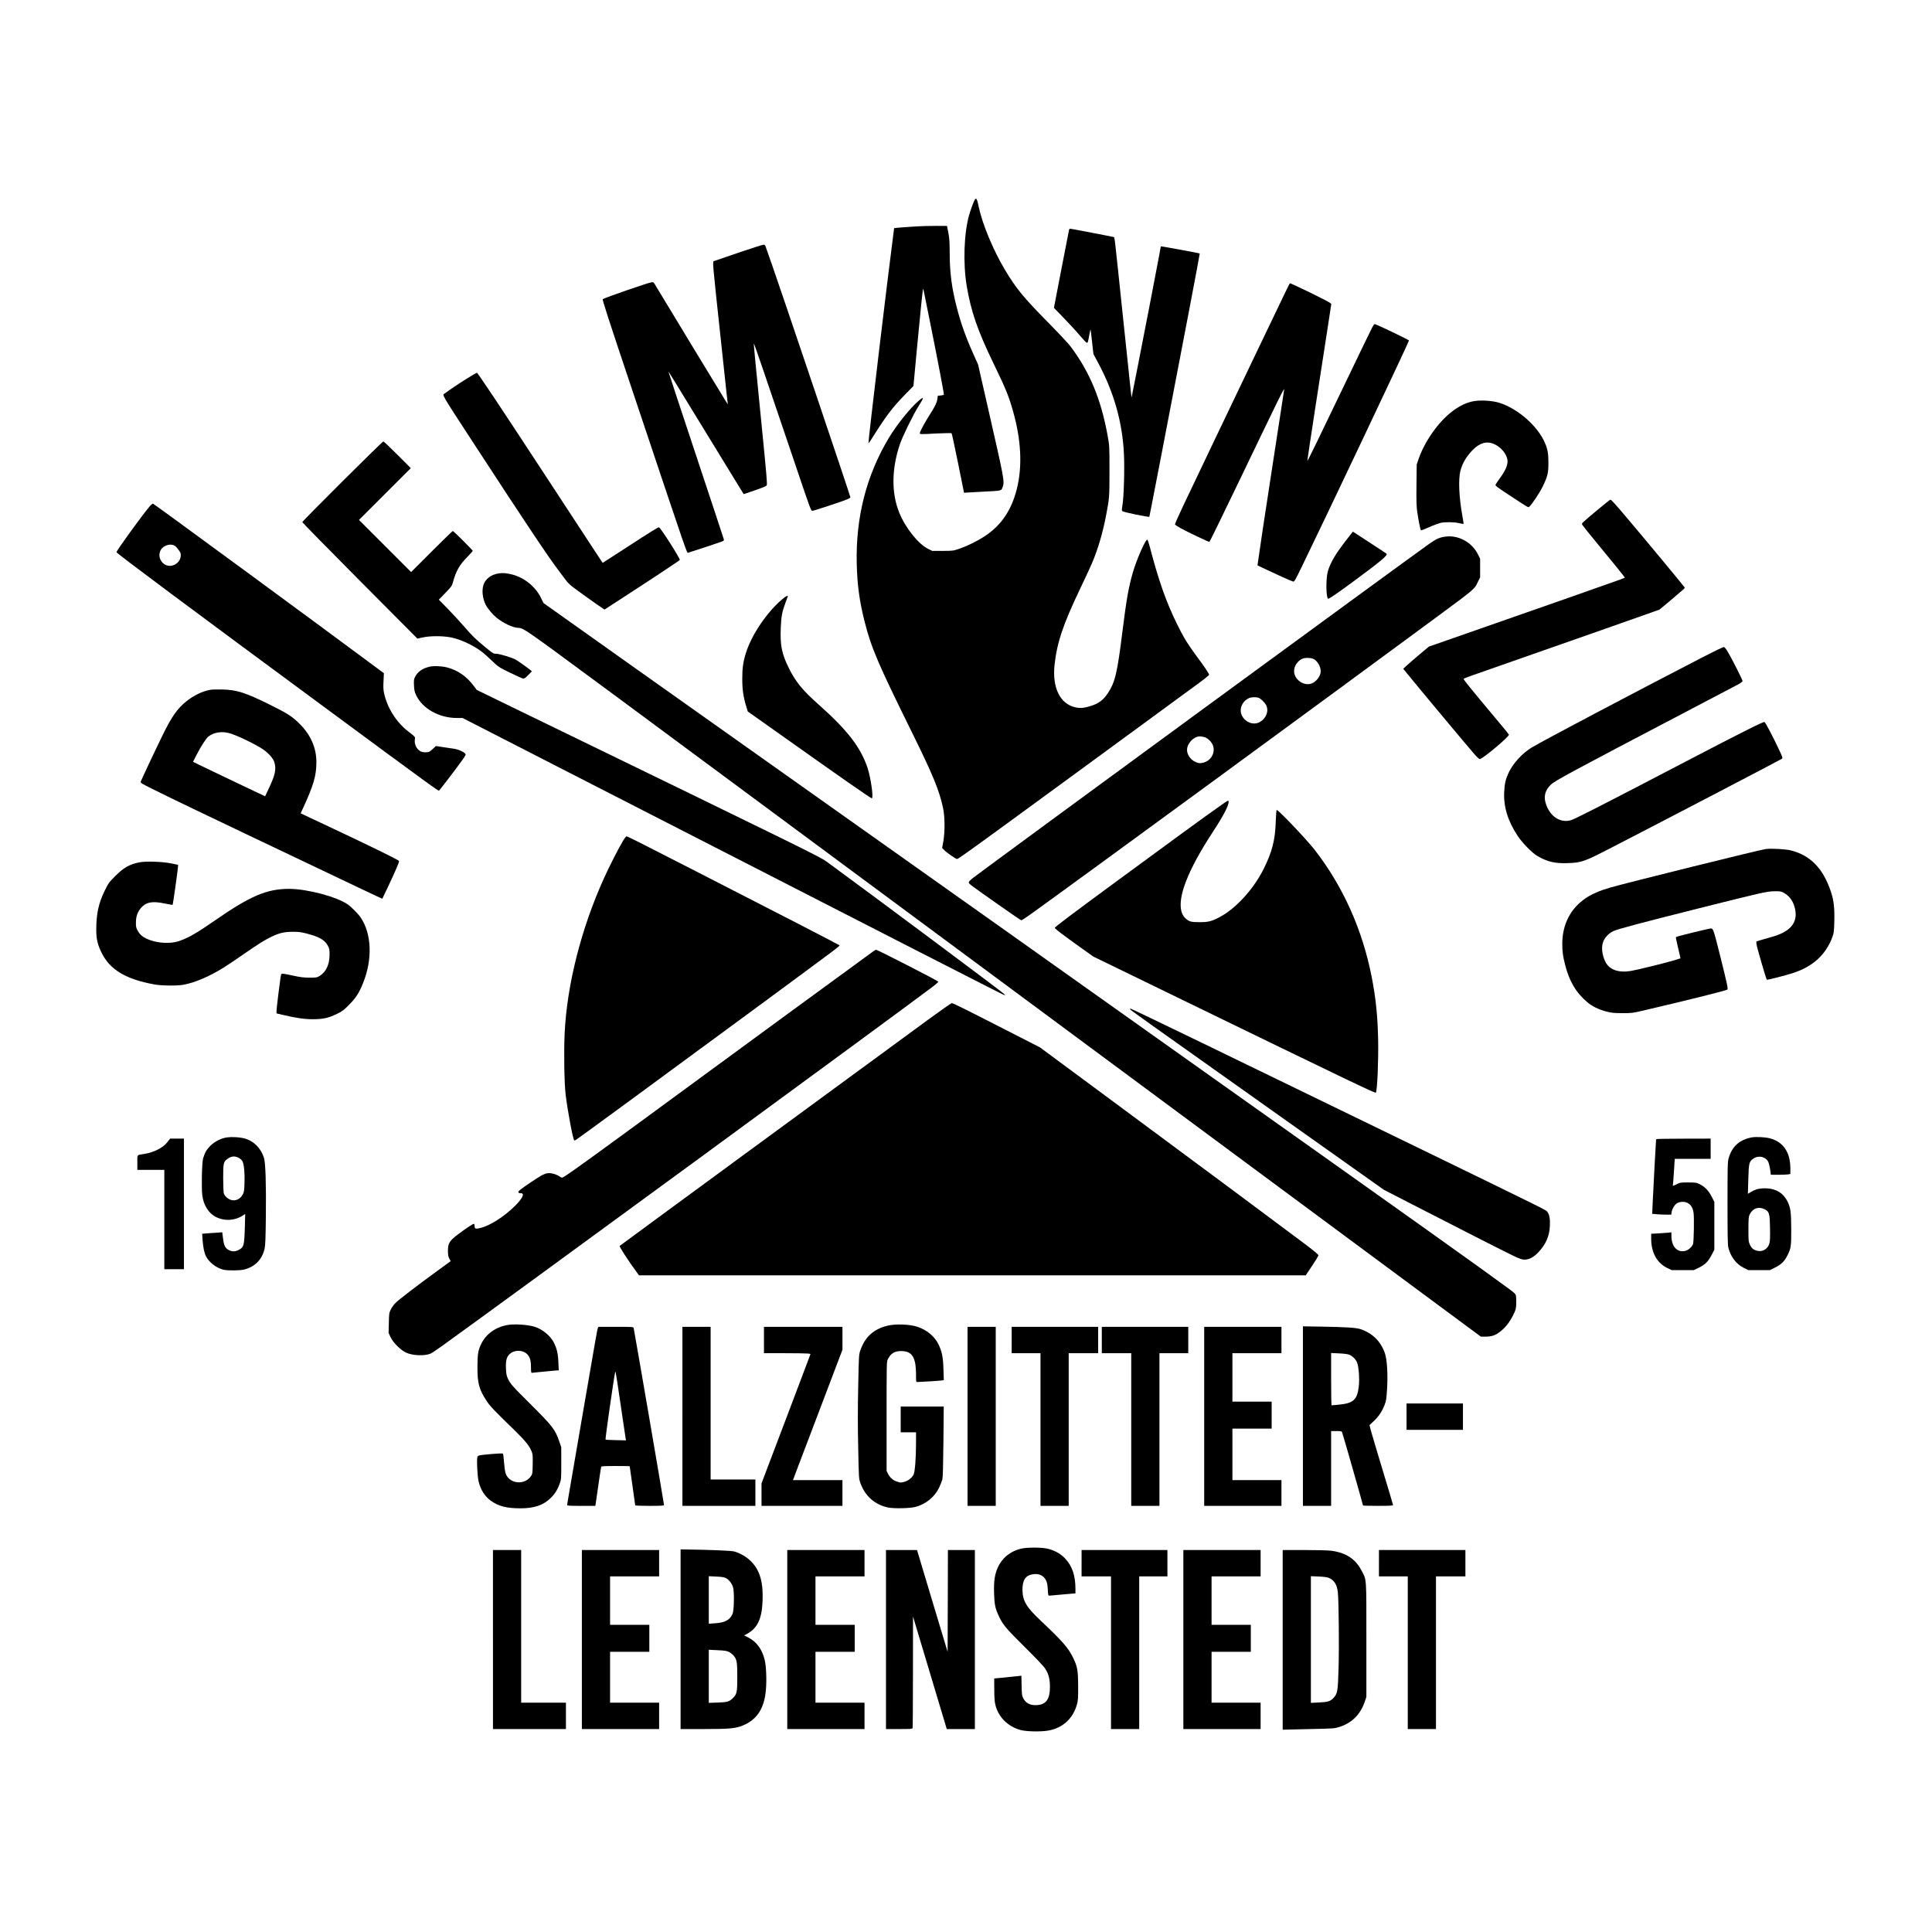 <?xml version="1.0" encoding="UTF-8" standalone="yes"?>
<svg version="1.0" xmlns="http://www.w3.org/2000/svg" width="2363pt" height="2363pt" viewBox="0 0 3151 3151" preserveAspectRatio="xMidYMid meet">
  <g transform="translate(0,3151) scale(0.1,-0.1)" fill="#000000" stroke="none">
    <path d="M15902 28258 c-17 -21 -69 -160 -96 -255 -84 -295 -101 -784 -40
-1153 69 -415 177 -730 438 -1268 204 -422 245 -523 316 -771 135 -471 157
-907 64 -1276 -88 -346 -250 -587 -514 -764 -123 -82 -286 -163 -419 -209
-105 -36 -107 -36 -276 -37 l-170 0 -67 33 c-161 79 -371 342 -472 592 -129
317 -125 716 11 1115 46 134 216 482 307 625 88 140 89 159 4 88 -139 -117
-358 -389 -493 -613 -365 -608 -540 -1294 -522 -2050 8 -344 45 -613 128 -941
108 -428 217 -683 763 -1789 351 -711 456 -965 517 -1255 30 -144 32 -378 5
-538 l-20 -112 35 -36 c40 -41 188 -144 208 -144 26 0 387 263 3949 2873 89
65 162 125 162 131 0 19 -67 120 -193 289 -159 216 -227 327 -332 542 -178
363 -297 701 -443 1259 -16 61 -34 112 -40 114 -28 9 -176 -326 -237 -539 -68
-235 -103 -433 -170 -969 -82 -663 -119 -817 -234 -992 -76 -115 -150 -171
-281 -212 -110 -35 -175 -40 -256 -21 -246 57 -374 321 -335 690 39 361 138
658 416 1240 84 176 172 365 195 420 95 223 175 493 229 775 55 287 56 299 56
730 0 399 0 407 -28 563 -107 602 -296 1057 -611 1472 -33 44 -198 220 -366
390 -405 412 -517 549 -703 860 -186 312 -363 736 -422 1011 -30 141 -39 160
-63 132z"/>
    <path d="M14895 27814 c-115 -7 -233 -16 -261 -19 l-51 -6 -12 -92 c-87 -654
-415 -3406 -407 -3415 3 -2 27 30 53 72 228 365 334 505 544 721 l137 140 56
600 c58 620 95 977 101 983 4 5 12 -32 120 -573 132 -657 225 -1149 219 -1154
-3 -3 -26 -8 -52 -11 l-47 -5 -7 -53 c-9 -60 -36 -117 -111 -234 -73 -114
-164 -277 -172 -311 -9 -33 -26 -32 287 -16 121 6 224 7 228 3 5 -5 53 -225
106 -490 l97 -481 41 3 c23 2 142 9 266 15 314 15 301 12 324 79 31 93 26 119
-239 1280 l-163 715 -72 160 c-124 274 -205 501 -274 765 -83 320 -116 566
-117 890 -1 188 -4 243 -22 335 l-22 110 -170 1 c-94 1 -264 -4 -380 -12z"/>
    <path d="M17436 27763 c-3 -10 -59 -301 -126 -646 l-121 -628 166 -171 c91
-94 209 -222 261 -285 52 -62 101 -113 109 -113 17 0 19 6 40 122 10 54 20 97
21 95 2 -1 13 -92 25 -202 l22 -199 79 -147 c257 -480 396 -972 419 -1489 12
-261 -2 -707 -26 -840 -10 -56 -10 -78 -1 -86 16 -17 431 -103 441 -92 2 3 20
93 209 1073 346 1794 617 3217 613 3221 -4 4 -525 101 -583 109 l-52 7 -22
-124 c-42 -229 -249 -1300 -352 -1823 l-103 -520 -13 109 c-7 60 -64 602 -127
1205 -147 1402 -134 1300 -154 1305 -24 8 -694 136 -708 136 -6 0 -14 -8 -17
-17z"/>
    <path d="M12045 27389 c-209 -72 -388 -133 -397 -136 -30 -9 -34 39 112 -1318
44 -407 85 -785 90 -840 6 -55 13 -118 16 -140 l5 -40 -42 65 c-31 47 -937
1540 -1152 1898 -18 31 -23 33 -56 27 -74 -14 -747 -247 -790 -274 -11 -7 90
-317 507 -1562 910 -2717 863 -2580 886 -2573 42 11 483 157 534 176 48 18 52
21 46 46 -4 15 -208 634 -455 1376 -247 743 -447 1351 -446 1352 3 3 39 -56
715 -1161 256 -418 476 -777 488 -797 l24 -37 181 62 c127 43 186 68 194 82
10 16 -4 183 -71 855 -111 1118 -143 1454 -140 1458 6 5 170 -476 695 -2028
231 -685 239 -705 262 -701 37 5 507 160 566 187 29 12 53 27 53 33 0 20
-1140 3399 -1285 3811 -48 135 -92 260 -98 278 -8 25 -16 32 -36 31 -14 0
-197 -59 -406 -130z"/>
    <path d="M20958 26733 c-42 -87 -214 -446 -383 -798 -393 -819 -1119 -2339
-1287 -2694 -71 -150 -127 -279 -125 -285 3 -6 47 -35 99 -64 99 -55 458 -226
463 -220 10 10 224 450 490 1003 646 1345 737 1530 729 1480 -2 -16 -33 -219
-69 -450 -35 -231 -107 -697 -159 -1035 -78 -505 -172 -1125 -201 -1338 l-6
-43 143 -68 c154 -74 399 -184 436 -195 21 -7 30 7 146 246 399 819 1746 3663
1746 3685 0 9 -463 232 -543 262 -27 10 -27 10 -83 -102 -31 -61 -220 -452
-419 -867 -486 -1013 -609 -1264 -612 -1254 -2 5 58 403 132 884 75 481 163
1055 197 1274 l61 399 -22 18 c-36 30 -629 319 -653 319 -3 0 -39 -71 -80
-157z"/>
    <path d="M7620 25339 c-139 -87 -305 -198 -362 -243 -47 -36 -93 44 490 -851
830 -1274 1221 -1858 1367 -2045 45 -58 96 -126 114 -152 17 -26 62 -72 99
-101 58 -47 424 -309 504 -361 l27 -18 268 174 c487 315 957 626 960 635 8 24
-317 533 -340 533 -17 0 -145 -79 -503 -312 -165 -107 -325 -211 -357 -231
l-58 -37 -176 267 c-97 148 -415 633 -706 1078 -804 1228 -1155 1755 -1169
1755 -7 0 -78 -41 -158 -91z"/>
    <path d="M24054 24970 c-198 -29 -408 -166 -591 -384 -143 -171 -262 -375
-326 -560 l-31 -91 -4 -333 c-3 -270 0 -354 13 -444 19 -131 50 -286 59 -295
6 -6 26 1 171 65 50 21 115 45 145 53 72 18 229 16 310 -4 36 -8 67 -14 69
-11 3 2 -5 59 -18 127 -56 315 -68 596 -32 740 32 123 100 237 205 343 114
114 228 144 346 91 107 -47 199 -156 215 -253 13 -79 -28 -177 -131 -315 -35
-48 -64 -93 -64 -102 0 -8 60 -54 138 -105 403 -266 396 -261 410 -250 44 37
170 225 222 331 81 167 94 221 94 387 0 150 -12 223 -55 323 -115 273 -439
560 -740 656 -109 35 -286 48 -405 31z"/>
    <path d="M5584 23658 c-360 -358 -654 -657 -654 -663 0 -7 422 -437 938 -956
l939 -944 94 20 c119 25 314 25 444 1 116 -22 266 -81 384 -151 117 -69 150
-95 289 -227 112 -107 114 -108 297 -198 102 -50 198 -93 213 -96 23 -4 36 4
87 56 l60 61 -30 25 c-49 40 -176 130 -230 163 -59 36 -284 103 -332 99 -30
-2 -48 9 -156 97 -172 141 -224 192 -353 342 -63 73 -182 202 -265 288 l-152
155 106 109 c95 98 107 114 122 167 52 189 104 284 226 409 54 56 99 106 99
111 0 12 -313 324 -325 324 -5 0 -161 -151 -345 -335 l-335 -335 -425 425
-425 425 423 423 422 422 -218 218 c-119 119 -223 217 -230 217 -8 0 -308
-293 -668 -652z"/>
    <path d="M26069 23206 c-291 -244 -276 -229 -261 -258 8 -14 115 -148 240
-299 263 -318 452 -552 452 -559 0 -3 -42 -20 -92 -38 -236 -85 -1291 -455
-2154 -756 l-950 -332 -154 -129 c-85 -72 -179 -153 -209 -181 l-55 -51 64
-79 c213 -262 895 -1079 1094 -1311 44 -51 79 -82 91 -83 44 0 475 361 475
398 0 4 -77 100 -172 212 -445 531 -568 683 -568 699 0 3 66 29 148 58 1755
614 3035 1064 3046 1070 11 6 241 200 398 336 14 12 17 21 11 30 -59 78 -660
802 -927 1117 -202 240 -266 310 -281 310 -7 0 -95 -69 -196 -154z"/>
    <path d="M2438 23248 c-127 -151 -538 -718 -538 -744 0 -18 1171 -891 3550
-2645 1553 -1146 1698 -1251 1710 -1244 11 7 269 344 365 478 76 105 77 108
60 127 -30 34 -119 71 -191 80 -38 5 -118 17 -177 26 l-108 17 -42 -40 c-23
-23 -52 -46 -64 -52 -31 -16 -109 -14 -142 4 -66 34 -107 118 -95 193 7 45 14
37 -116 139 -190 150 -335 381 -386 617 -12 54 -14 101 -9 198 l6 128 -233
173 c-863 642 -3509 2584 -3533 2593 -6 3 -32 -19 -57 -48z m421 -645 c14 -11
41 -42 59 -69 30 -43 33 -55 29 -96 -10 -112 -137 -188 -240 -144 -85 36 -129
138 -96 223 36 95 171 142 248 86z"/>
    <path d="M21969 22717 c-188 -240 -274 -386 -314 -532 -32 -117 -28 -419 5
-440 11 -7 153 89 415 283 445 328 564 428 539 451 -5 5 -119 80 -254 168
-135 87 -256 166 -270 176 l-26 16 -95 -122z"/>
    <path d="M23575 22758 c-100 -13 -150 -36 -278 -127 -464 -330 -7033 -5140
-7419 -5433 -51 -39 -78 -66 -78 -79 0 -23 10 -30 494 -371 193 -136 357 -248
364 -248 7 0 77 46 155 102 738 529 4921 3591 6577 4814 687 507 654 480 716
609 l34 69 0 152 0 151 -37 74 c-96 195 -319 316 -528 287z m-2162 -1991 c71
-30 127 -122 127 -207 -1 -77 -75 -174 -155 -200 -126 -41 -280 71 -279 204 0
81 52 160 129 200 37 20 134 21 178 3z m-886 -638 c37 -14 100 -75 124 -121
64 -125 -50 -298 -197 -298 -95 0 -190 75 -213 167 -25 96 33 205 129 247 41
18 117 20 157 5z m-883 -641 c62 -19 130 -91 145 -156 27 -111 -42 -225 -155
-258 -63 -18 -100 -13 -161 22 -65 38 -113 114 -113 182 0 107 107 221 209
222 18 0 52 -6 75 -12z"/>
    <path d="M8132 22158 c-122 -19 -213 -88 -246 -185 -31 -92 -16 -226 37 -329
32 -62 112 -157 176 -209 114 -92 272 -165 358 -165 45 0 94 -26 233 -123 333
-233 486 -347 7285 -5382 2266 -1678 5033 -3727 6148 -4553 l2029 -1502 78 0
c100 0 165 23 245 88 82 66 148 150 203 261 43 86 47 102 51 178 2 46 0 104
-3 128 -7 43 -11 47 -134 138 -407 301 -1537 1106 -5232 3727 -943 669 -1913
1358 -2155 1530 -242 172 -568 404 -725 515 -2239 1587 -4852 3438 -6080 4309
l-1535 1090 -43 87 c-89 181 -268 326 -464 378 -93 24 -159 30 -226 19z"/>
    <path d="M12763 21741 c-250 -208 -504 -582 -596 -877 -47 -149 -61 -246 -61
-424 0 -176 18 -301 67 -459 l23 -75 415 -294 c1179 -836 1588 -1121 1608
-1122 31 0 -16 333 -69 494 -113 337 -328 617 -793 1030 -270 239 -385 380
-497 611 -111 227 -138 364 -126 645 7 186 22 263 75 405 23 60 41 110 41 112
0 15 -39 -5 -87 -46z"/>
    <path d="M27765 20789 c-1173 -607 -2570 -1344 -2779 -1468 -150 -89 -301
-250 -377 -406 -51 -106 -69 -176 -76 -316 -13 -245 56 -472 217 -719 76 -115
239 -282 325 -332 161 -93 288 -123 495 -115 228 8 261 20 735 264 833 429
2727 1417 2757 1438 16 11 11 25 -56 168 -100 211 -210 419 -228 431 -17 10
-370 -167 -1303 -654 -1368 -714 -1793 -931 -1860 -949 -181 -48 -354 78 -411
300 -26 102 2 195 86 278 69 68 303 194 2320 1251 349 183 674 353 722 379 61
32 88 52 88 64 0 20 -171 359 -241 477 -29 48 -52 76 -64 77 -11 2 -168 -74
-350 -168z"/>
    <path d="M7003 20636 c-119 -30 -190 -81 -235 -169 -18 -36 -20 -54 -16 -137
4 -80 10 -105 36 -160 104 -219 376 -370 663 -370 l93 0 1485 -761 c6000
-3074 7319 -3748 7341 -3754 l25 -8 -20 23 c-28 32 -2135 1603 -2890 2155
-116 84 -280 165 -4970 2443 l-740 360 -43 58 c-117 160 -264 263 -442 309
-87 22 -222 28 -287 11z"/>
    <path d="M3433 20260 c-134 -24 -274 -92 -396 -190 -147 -119 -237 -248 -387
-555 -135 -276 -345 -723 -354 -752 -7 -21 8 -30 191 -121 109 -55 425 -209
703 -342 437 -210 906 -433 2699 -1286 189 -90 345 -163 346 -162 1 2 42 86
90 188 126 267 187 408 183 427 -3 17 -489 254 -1279 625 l-326 153 35 75
c177 383 222 538 222 761 0 235 -93 446 -279 629 -115 115 -202 170 -486 310
-398 196 -532 239 -770 245 -77 2 -164 0 -192 -5z m302 -706 c113 -29 415
-173 547 -260 94 -63 174 -152 193 -216 33 -113 14 -204 -89 -423 l-62 -132
-184 87 c-290 137 -848 404 -924 442 l-68 34 59 115 c74 143 154 267 194 298
85 66 212 87 334 55z"/>
    <path d="M19910 18374 c-249 -174 -878 -633 -1700 -1238 -786 -578 -1011 -748
-1007 -760 5 -16 146 -123 405 -308 l223 -159 1267 -616 c2997 -1457 3333
-1618 3342 -1603 23 37 43 519 37 855 -8 390 -37 677 -103 1020 -151 778 -468
1487 -932 2084 -133 171 -590 651 -619 651 -6 0 -12 -70 -16 -187 -9 -303 -59
-498 -199 -778 -166 -330 -451 -642 -715 -782 -131 -69 -184 -83 -328 -83
-138 0 -169 8 -227 59 -112 98 -109 315 7 611 91 232 227 481 435 800 180 276
265 440 258 498 -3 23 -9 20 -128 -64z"/>
    <path d="M10153 17783 c-82 -142 -216 -405 -302 -595 -373 -824 -606 -1744
-642 -2537 -14 -302 -6 -805 16 -991 31 -260 118 -726 140 -748 3 -4 16 0 28
7 53 34 1411 1028 2906 2130 1442 1063 1403 1033 1390 1045 -12 11 -974 508
-2294 1183 -966 495 -1160 593 -1178 593 -7 0 -36 -39 -64 -87z"/>
    <path d="M28800 17663 c-100 -13 -2245 -545 -2539 -629 -166 -48 -301 -106
-402 -175 -244 -165 -378 -427 -379 -739 0 -129 9 -200 46 -344 67 -269 180
-459 364 -613 81 -68 181 -116 307 -150 85 -22 120 -26 258 -27 155 -1 166 1
345 42 764 179 1357 327 1374 343 12 11 -6 95 -114 530 -109 435 -118 463
-151 467 -24 2 -564 -130 -575 -141 -3 -3 8 -63 25 -134 16 -70 34 -147 40
-170 l9 -43 -97 -30 c-134 -42 -597 -156 -714 -176 -198 -33 -347 19 -412 146
-60 119 -73 257 -31 347 30 64 91 125 159 157 68 33 441 132 1412 376 1027
258 1094 273 1220 274 93 1 104 -1 154 -29 94 -52 158 -149 181 -275 40 -217
-89 -362 -395 -444 -55 -15 -131 -37 -170 -49 l-70 -22 2 -40 c1 -34 157 -572
169 -584 6 -6 295 67 419 107 330 104 548 303 653 597 22 63 25 89 29 255 5
215 -9 340 -57 481 -126 375 -331 587 -650 669 -84 21 -323 35 -410 23z"/>
    <path d="M2275 17446 c-163 -32 -257 -86 -396 -225 -102 -102 -109 -112 -173
-241 -99 -204 -136 -375 -136 -636 0 -147 21 -238 85 -369 136 -280 395 -436
865 -521 118 -21 365 -24 470 -5 186 33 427 136 659 281 63 39 207 136 320
215 251 174 349 235 466 291 125 59 205 77 345 77 96 0 134 -5 231 -31 199
-53 284 -102 334 -193 27 -49 30 -62 30 -149 0 -158 -57 -281 -159 -345 -48
-29 -53 -30 -170 -30 -98 1 -149 7 -266 33 -160 35 -188 38 -195 20 -9 -23
-75 -549 -75 -593 l0 -43 88 -21 c239 -56 365 -74 507 -74 169 1 253 20 395
89 83 41 108 60 195 148 110 111 162 192 226 352 157 388 141 806 -39 1070
-40 59 -150 171 -208 212 -182 127 -661 254 -959 255 -362 1 -637 -117 -1214
-518 -289 -201 -427 -280 -576 -332 -185 -64 -475 -24 -614 86 -20 16 -50 53
-66 83 -25 46 -29 63 -28 133 0 98 27 174 83 238 83 94 184 114 383 72 71 -14
131 -25 133 -22 5 4 81 546 86 607 l3 45 -110 23 c-141 29 -414 39 -520 18z"/>
    <path d="M14245 15996 c-16 -13 -181 -133 -365 -267 -349 -253 -1643 -1200
-2970 -2174 -1206 -885 -1627 -1189 -1716 -1240 -30 -17 -31 -17 -78 14 -57
35 -139 55 -193 45 -21 -3 -63 -20 -93 -36 -66 -37 -302 -195 -349 -236 -39
-32 -35 -52 10 -52 71 0 38 -77 -89 -205 -170 -171 -404 -322 -563 -362 -81
-21 -99 -15 -99 32 0 23 -5 35 -13 35 -14 0 -142 -85 -252 -168 -145 -109
-169 -148 -169 -272 0 -68 4 -93 22 -127 l22 -42 -243 -177 c-343 -251 -603
-451 -658 -506 -26 -26 -60 -73 -75 -105 -27 -55 -29 -66 -32 -221 l-4 -162
31 -66 c42 -91 163 -212 252 -254 108 -50 302 -58 401 -17 19 8 106 66 193
129 894 641 7369 5381 7978 5841 66 49 115 93 110 97 -24 24 -993 520 -1014
520 -8 -1 -27 -11 -44 -24z"/>
    <path d="M15135 14878 c-1324 -969 -5017 -3677 -5029 -3689 -9 -8 142 -242
259 -401 l56 -78 5438 0 5437 0 103 154 c56 84 104 162 104 172 2 12 -70 72
-243 202 -415 312 -1856 1383 -3107 2308 l-1192 882 -538 275 c-739 377 -880
447 -900 446 -10 0 -184 -122 -388 -271z"/>
    <path d="M18430 15051 c0 -10 117 -94 2433 -1736 l1707 -1210 473 -243 c830
-427 1539 -787 1657 -842 90 -42 126 -54 166 -54 74 0 148 40 226 122 122 132
179 262 186 430 5 113 -7 179 -40 225 -25 34 71 -13 -2118 1052 -2902 1411
-4666 2265 -4681 2265 -5 0 -9 -4 -9 -9z"/>
    <path d="M3706 12960 c-96 -12 -204 -66 -279 -141 -58 -58 -88 -111 -115 -204
-19 -66 -28 -476 -13 -598 19 -162 106 -299 224 -356 145 -71 311 -60 444 29
l32 21 -5 -188 c-9 -331 -15 -356 -104 -400 -56 -29 -105 -29 -160 0 -58 30
-79 74 -93 193 l-12 96 -95 -7 c-52 -3 -126 -8 -164 -11 l-69 -6 7 -102 c8
-117 28 -210 55 -265 52 -102 176 -196 289 -220 78 -16 267 -14 337 4 175 46
288 161 330 337 12 50 17 162 21 528 6 511 -5 874 -30 953 -55 171 -180 290
-341 325 -75 16 -181 21 -259 12z m184 -332 c25 -13 53 -37 62 -54 27 -47 41
-181 36 -349 -4 -128 -8 -156 -26 -192 -40 -77 -119 -116 -192 -94 -54 16
-107 65 -120 109 -5 20 -10 133 -10 250 0 238 5 262 63 306 65 50 121 57 187
24z"/>
    <path d="M28573 12960 c-202 -37 -325 -147 -380 -341 -16 -59 -18 -118 -18
-734 0 -533 3 -681 14 -725 36 -147 131 -270 256 -331 l70 -34 176 0 175 0 86
43 c97 47 152 101 198 193 60 118 65 150 64 429 -1 285 -10 354 -63 459 -66
129 -177 200 -329 209 -110 6 -184 -10 -257 -54 l-58 -34 7 237 c8 270 13 288
84 337 82 58 198 32 242 -54 14 -27 40 -162 40 -207 0 -6 246 -3 283 3 l37 7
0 91 c-1 264 -116 434 -335 491 -74 19 -225 27 -292 15z m207 -1172 c76 -39
84 -67 88 -307 3 -141 0 -219 -9 -249 -26 -92 -114 -145 -201 -121 -63 16 -92
42 -119 101 -22 50 -23 65 -23 248 0 164 3 201 17 235 47 106 146 143 247 93z"/>
    <path d="M2732 12885 c-71 -93 -220 -170 -379 -195 -127 -20 -113 -4 -113
-140 l0 -120 220 0 220 0 0 -810 0 -810 160 0 160 0 0 1065 0 1065 -112 0
-113 0 -43 -55z"/>
    <path d="M27028 12933 c-10 -2 -18 -5 -18 -6 0 -1 -11 -198 -25 -437 -13 -239
-27 -512 -31 -606 l-7 -171 69 -6 c38 -4 108 -7 155 -7 l87 0 6 43 c8 51 40
107 80 138 40 31 128 37 175 12 62 -32 91 -81 103 -169 10 -81 4 -445 -8 -498
-10 -43 -72 -102 -123 -116 -133 -36 -231 67 -231 243 l0 59 -47 -6 c-27 -3
-101 -8 -165 -12 l-118 -6 0 -82 c1 -227 96 -398 268 -479 l67 -32 180 0 180
0 75 36 c108 52 159 102 214 208 l46 89 0 390 0 390 -41 81 c-48 97 -112 165
-195 206 -56 28 -65 29 -190 30 -128 0 -132 -1 -193 -32 -35 -18 -61 -27 -58
-20 2 7 11 108 18 225 l13 212 293 0 293 0 0 165 0 165 -427 -1 c-236 -1 -436
-3 -445 -6z"/>
    <path d="M8271 9899 c-196 -38 -348 -150 -425 -312 -49 -103 -59 -166 -59
-377 -1 -257 27 -361 147 -545 58 -89 118 -152 473 -497 163 -159 234 -249
267 -339 14 -38 17 -73 14 -202 -3 -154 -3 -156 -33 -198 -85 -121 -279 -128
-373 -13 -38 45 -49 93 -62 253 -5 68 -13 128 -18 133 -6 6 -78 3 -183 -6
-234 -22 -227 -20 -235 -64 -10 -52 3 -296 20 -375 31 -139 100 -250 201 -323
128 -91 253 -123 481 -124 222 0 367 47 487 160 72 67 118 139 155 242 26 72
26 77 26 333 l0 260 -32 95 c-67 195 -112 253 -461 600 -308 306 -339 341
-378 426 -22 49 -27 77 -31 165 -5 130 11 192 64 238 87 77 240 62 301 -28 33
-48 43 -94 43 -193 0 -64 3 -88 13 -88 6 0 98 9 202 20 105 11 201 20 214 20
l24 0 -6 133 c-6 145 -26 228 -78 328 -57 106 -181 208 -302 248 -113 37 -344
52 -456 30z"/>
    <path d="M14476 9889 c-228 -56 -367 -182 -444 -402 -24 -71 -25 -76 -35 -584
-8 -358 -8 -662 0 -1010 10 -496 10 -498 36 -571 73 -209 235 -353 448 -398
97 -21 366 -15 454 10 170 47 309 162 383 316 22 47 45 108 52 135 8 33 13
241 17 618 l5 567 -351 0 -351 0 0 -210 0 -210 125 0 125 0 0 -162 c0 -257
-17 -483 -40 -528 -27 -52 -81 -97 -142 -115 -63 -19 -63 -19 -126 0 -64 19
-116 63 -148 126 l-24 48 0 891 c0 887 0 891 21 933 48 95 109 132 219 132
131 -1 197 -56 225 -192 8 -38 15 -123 15 -190 0 -121 0 -123 23 -123 62 1
376 21 401 26 l29 6 -6 177 c-6 201 -24 288 -83 410 -64 129 -193 235 -349
284 -124 40 -352 47 -479 16z"/>
    <path d="M21250 8414 l0 -1464 230 0 230 0 0 610 0 610 85 0 c70 0 86 -3 93
-17 9 -16 342 -1184 342 -1197 0 -3 110 -6 245 -6 189 0 245 3 245 13 0 6 -76
264 -170 571 -93 307 -179 598 -192 646 l-22 87 67 63 c81 75 137 159 178 264
27 70 31 97 41 256 16 242 1 485 -35 589 -67 193 -200 325 -394 392 -73 25
-240 36 -640 42 l-303 5 0 -1464z m757 1001 c51 -21 101 -71 125 -123 28 -63
44 -268 29 -396 -25 -216 -88 -273 -328 -296 -59 -5 -111 -10 -115 -10 -5 0
-8 192 -8 427 l0 426 129 -6 c83 -4 144 -12 168 -22z"/>
    <path d="M9750 9848 c-10 -25 -23 -101 -255 -1448 -86 -498 -176 -1021 -200
-1163 -25 -142 -45 -265 -45 -273 0 -12 37 -14 230 -14 l229 0 6 33 c3 17 23
158 45 312 22 154 42 286 45 293 3 9 59 12 235 12 126 0 230 -2 230 -3 0 -2
20 -145 45 -317 25 -172 45 -317 45 -322 0 -4 106 -8 235 -8 181 0 235 3 235
13 0 25 -486 2856 -496 2890 -5 16 -28 17 -290 17 l-284 0 -10 -22z m375
-1268 c41 -283 77 -526 80 -538 l6 -24 -165 4 c-90 1 -167 6 -170 9 -3 3 23
206 58 450 98 674 99 679 108 644 5 -16 42 -262 83 -545z"/>
    <path d="M11130 8410 l0 -1460 595 0 595 0 0 215 0 215 -365 0 -365 0 0 1245
0 1245 -230 0 -230 0 0 -1460z"/>
    <path d="M12460 9655 l0 -215 343 0 c188 0 359 -3 379 -6 l37 -6 -34 -92 c-18
-50 -198 -525 -399 -1055 l-366 -964 0 -183 0 -184 660 0 660 0 0 210 0 210
-404 0 -403 0 82 218 c46 119 227 598 404 1063 l321 846 0 187 0 186 -640 0
-640 0 0 -215z"/>
    <path d="M15780 8410 l0 -1460 230 0 230 0 0 1460 0 1460 -230 0 -230 0 0
-1460z"/>
    <path d="M16500 9655 l0 -215 235 0 235 0 0 -1245 0 -1245 230 0 230 0 0 1245
0 1245 240 0 240 0 0 215 0 215 -705 0 -705 0 0 -215z"/>
    <path d="M17970 9655 l0 -215 240 0 240 0 0 -1245 0 -1245 230 0 230 0 0 1245
0 1245 235 0 235 0 0 215 0 215 -705 0 -705 0 0 -215z"/>
    <path d="M19640 8410 l0 -1460 630 0 630 0 0 210 0 210 -400 0 -400 0 0 420 0
420 320 0 320 0 0 220 0 220 -320 0 -320 0 0 395 0 395 400 0 400 0 0 215 0
215 -630 0 -630 0 0 -1460z"/>
    <path d="M22940 8405 l0 -215 460 0 460 0 0 215 0 215 -460 0 -460 0 0 -215z"/>
    <path d="M16665 6254 c-240 -51 -403 -229 -442 -480 -11 -72 -13 -143 -10
-259 6 -176 19 -236 73 -353 68 -149 114 -204 425 -512 194 -192 311 -316 337
-357 55 -87 75 -165 76 -293 0 -214 -68 -300 -238 -300 -94 0 -157 36 -199
115 -19 35 -22 60 -25 202 l-4 163 -51 -6 c-29 -3 -128 -13 -222 -23 l-170
-16 1 -180 c1 -132 5 -199 18 -249 48 -201 203 -355 411 -412 91 -25 327 -30
445 -10 243 41 412 196 477 436 15 54 18 105 17 290 -1 258 -12 320 -84 467
-79 160 -176 271 -528 602 -231 217 -293 321 -296 495 -2 154 43 233 147 256
109 25 194 -9 236 -93 18 -37 25 -71 30 -150 6 -101 6 -102 31 -101 14 1 114
10 223 20 l197 17 0 73 c0 217 -53 374 -169 496 -76 82 -183 139 -303 163 -98
19 -309 19 -403 -1z"/>
    <path d="M11100 4775 l0 -1465 378 0 c422 0 519 9 639 59 228 94 347 275 374
574 15 164 6 398 -21 502 -42 168 -133 291 -264 357 l-69 35 58 32 c160 90
231 244 242 527 13 303 -41 494 -178 639 -75 78 -172 137 -279 170 -49 15
-369 28 -847 35 l-33 0 0 -1465z m734 1000 c52 -25 104 -90 122 -153 22 -74
16 -379 -8 -433 -45 -101 -121 -142 -285 -154 l-103 -7 0 387 0 388 119 -6
c82 -3 130 -10 155 -22z m53 -1206 c24 -12 58 -39 77 -60 54 -63 61 -106 61
-354 0 -247 -6 -275 -76 -344 -55 -54 -88 -64 -246 -69 l-143 -5 0 433 0 433
143 -7 c112 -5 151 -11 184 -27z"/>
    <path d="M8040 4770 l0 -1460 595 0 595 0 0 215 0 215 -365 0 -365 0 0 1245 0
1245 -230 0 -230 0 0 -1460z"/>
    <path d="M9490 4770 l0 -1460 630 0 630 0 0 215 0 215 -400 0 -400 0 0 415 0
415 320 0 320 0 0 220 0 220 -320 0 -320 0 0 395 0 395 400 0 400 0 0 215 0
215 -630 0 -630 0 0 -1460z"/>
    <path d="M12840 4770 l0 -1460 630 0 630 0 0 215 0 215 -400 0 -400 0 0 415 0
415 320 0 320 0 0 220 0 220 -320 0 -320 0 0 395 0 395 400 0 400 0 0 215 0
215 -630 0 -630 0 0 -1460z"/>
    <path d="M14450 4770 l0 -1460 214 0 c186 0 215 2 220 16 3 9 6 421 6 917 l1
902 255 -850 c140 -467 264 -880 275 -917 l20 -68 229 0 230 0 0 1460 0 1460
-220 0 -220 0 -2 -830 -3 -830 -250 830 -249 830 -253 0 -253 0 0 -1460z"/>
    <path d="M17640 6015 l0 -215 240 0 240 0 0 -1245 0 -1245 230 0 230 0 0 1245
0 1245 230 0 230 0 0 215 0 215 -700 0 -700 0 0 -215z"/>
    <path d="M19300 4770 l0 -1460 630 0 630 0 0 215 0 215 -400 0 -400 0 0 415 0
415 320 0 320 0 0 220 0 220 -320 0 -320 0 0 395 0 395 400 0 400 0 0 215 0
215 -630 0 -630 0 0 -1460z"/>
    <path d="M20920 4765 l0 -1465 28 0 c15 1 205 5 422 10 383 8 397 9 475 34
202 64 342 203 413 411 l27 80 0 930 c0 1046 5 969 -78 1128 -100 193 -258
296 -502 326 -49 6 -246 11 -437 11 l-348 0 0 -1465z m750 1012 c92 -40 137
-112 150 -241 15 -146 22 -910 11 -1246 -11 -371 -17 -405 -86 -476 -51 -53
-89 -64 -242 -71 l-123 -6 0 1033 0 1033 128 -5 c81 -4 139 -11 162 -21z"/>
    <path d="M22490 6015 l0 -215 235 0 235 0 0 -1245 0 -1245 230 0 230 0 0 1245
0 1245 240 0 240 0 0 215 0 215 -705 0 -705 0 0 -215z"/>
  </g>
</svg>